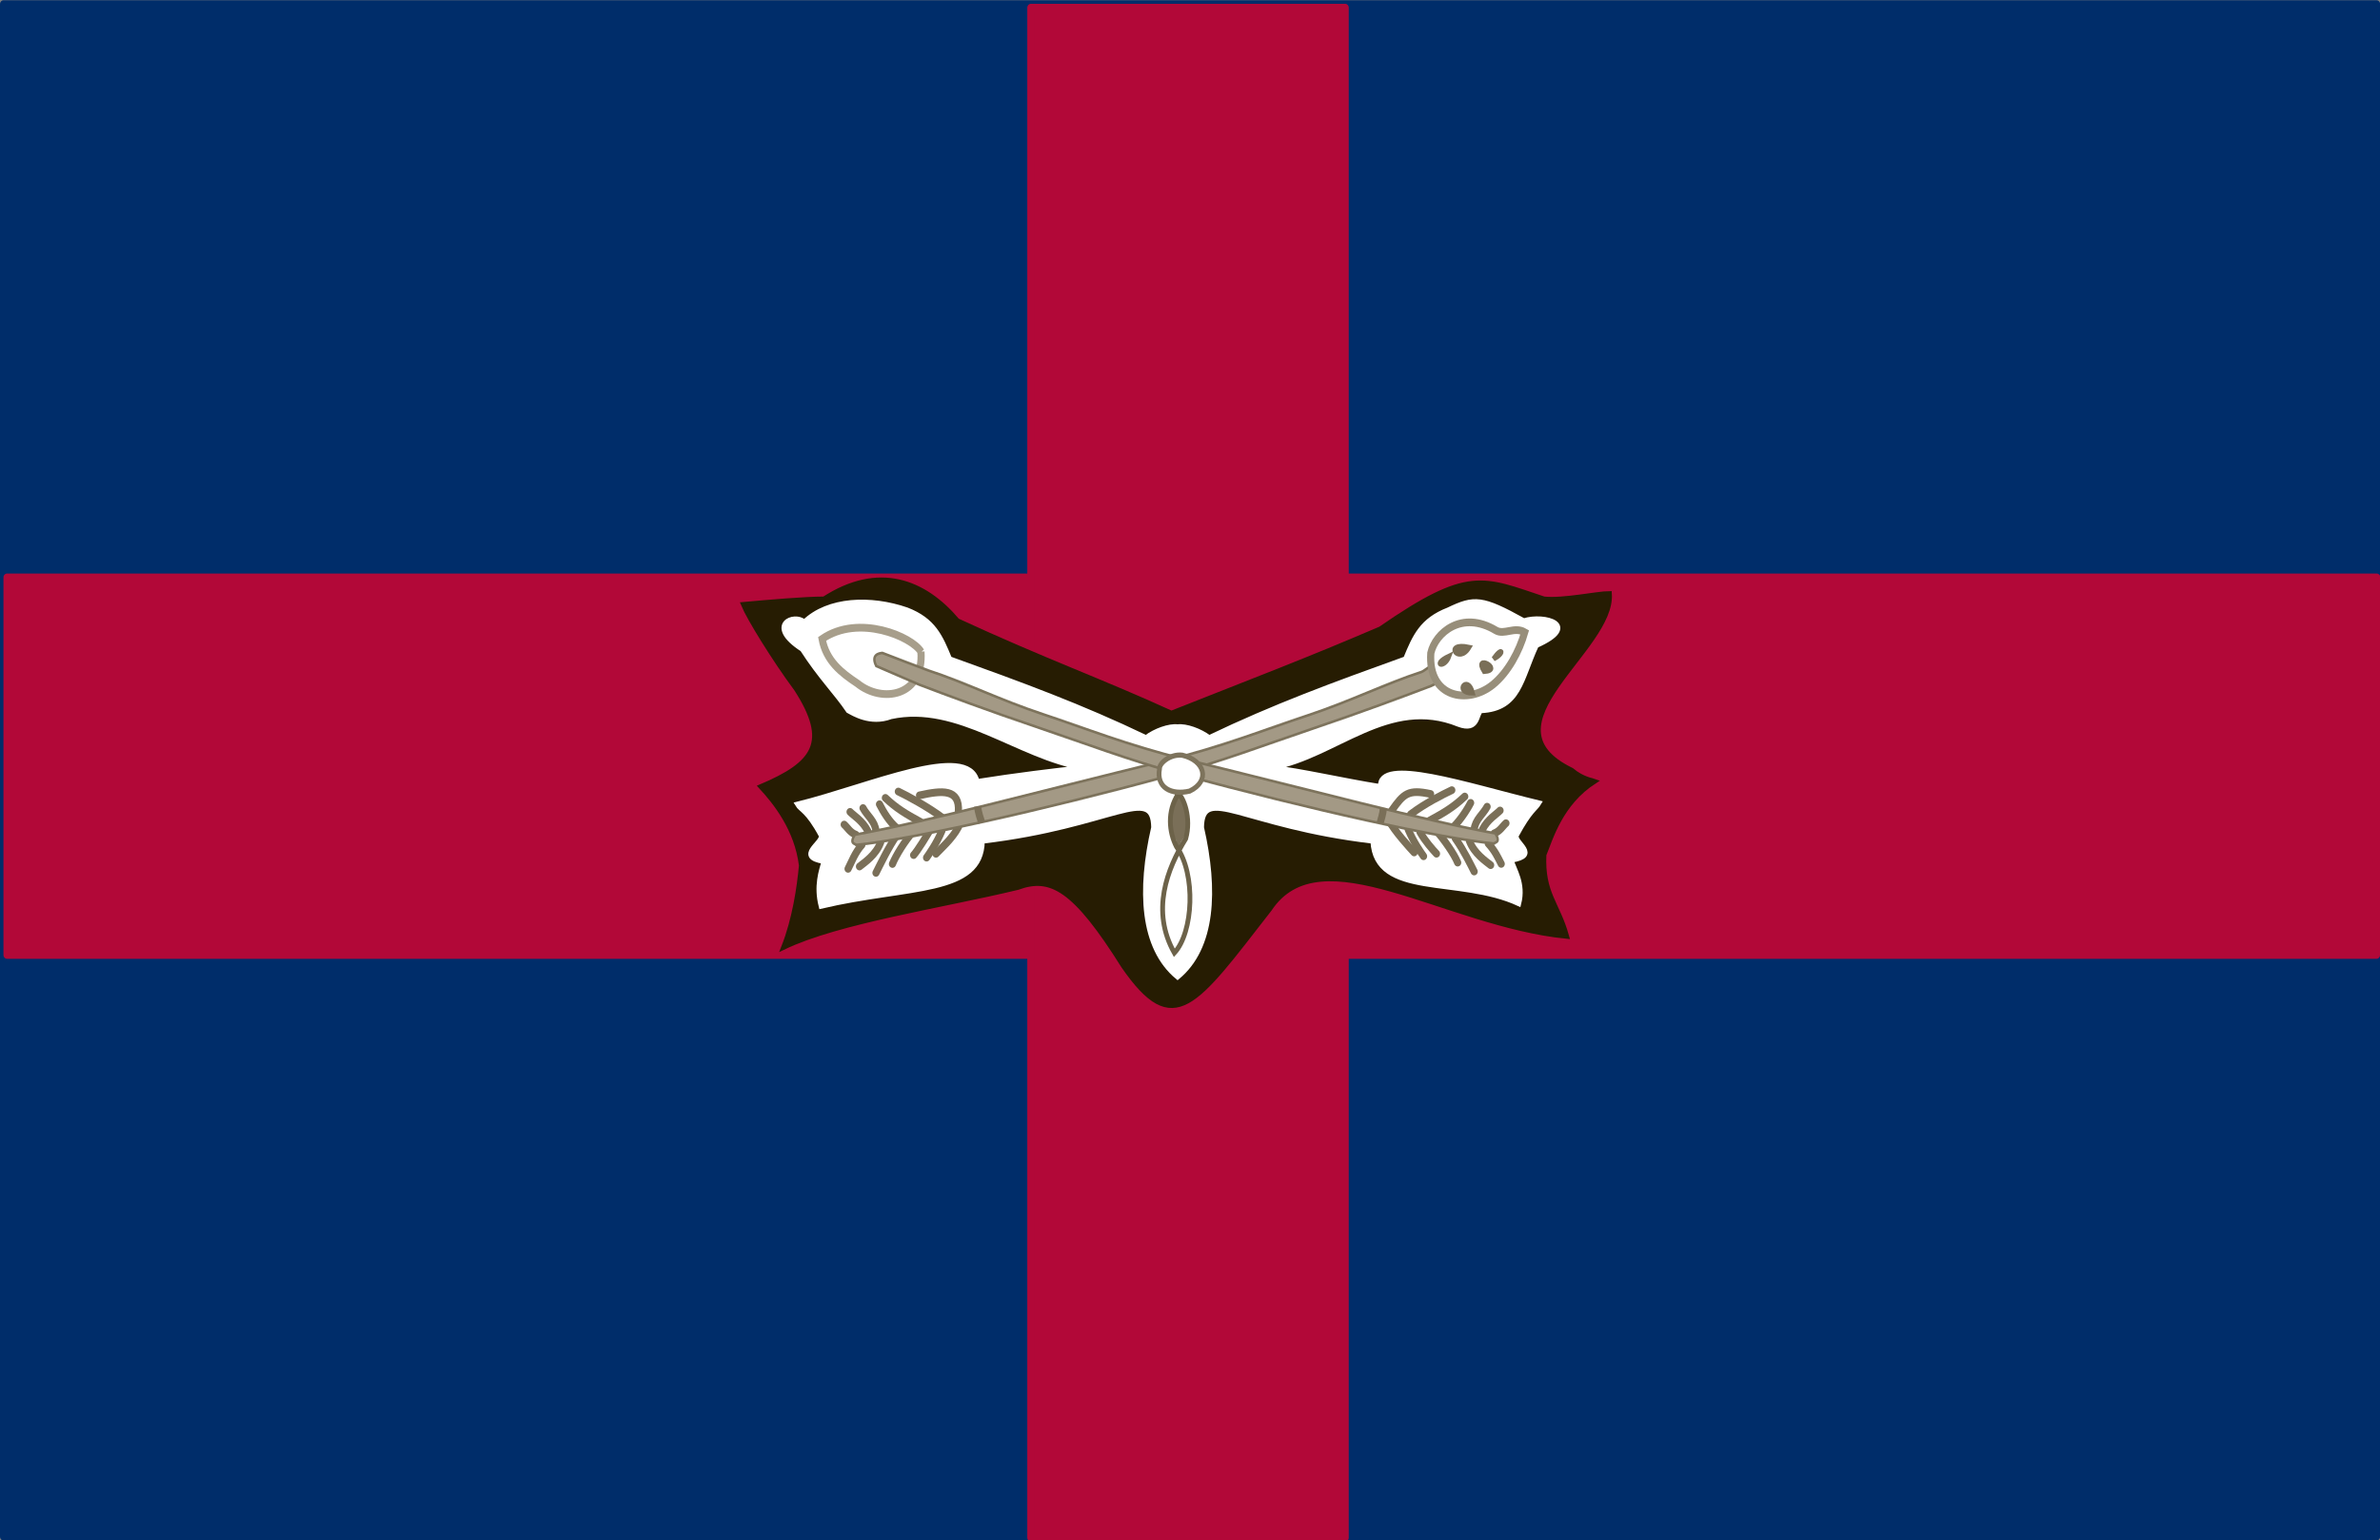 <?xml version="1.0" encoding="UTF-8" standalone="no"?>
<!-- Created with Inkscape (http://www.inkscape.org/) -->

<svg
   xmlns:dc="http://purl.org/dc/elements/1.1/"
   xmlns:cc="http://creativecommons.org/ns#"
   xmlns:rdf="http://www.w3.org/1999/02/22-rdf-syntax-ns#"
   xmlns:svg="http://www.w3.org/2000/svg"
   xmlns="http://www.w3.org/2000/svg"
   xmlns:sodipodi="http://sodipodi.sourceforge.net/DTD/sodipodi-0.dtd"
   xmlns:inkscape="http://www.inkscape.org/namespaces/inkscape"
   width="614.856mm"
   height="397.983mm"
   viewBox="0 0 2178.625 1410.178"
   id="svg4785"
   version="1.1"
   inkscape:version="0.91 r13725"
   sodipodi:docname="Flag_of_Worcester_County,_Maryland.svg">
  <rect x="0" y="0" width="2178.625" height="1410.178" fill="#808080" stroke="none"/>
  <defs
     id="defs4787" />
  <sodipodi:namedview
     id="base"
     pagecolor="#ffffff"
     bordercolor="#666666"
     borderopacity="1.0"
     inkscape:pageopacity="0.0"
     inkscape:pageshadow="2"
     inkscape:zoom="0.70910507"
     inkscape:cx="1107.2951"
     inkscape:cy="213.7752"
     inkscape:document-units="px"
     inkscape:current-layer="layer1"
     showgrid="false"
     fit-margin-top="0"
     fit-margin-left="0"
     fit-margin-right="0"
     fit-margin-bottom="0"
     inkscape:window-width="1366"
     inkscape:window-height="705"
     inkscape:window-x="-8"
     inkscape:window-y="-8"
     inkscape:window-maximized="1" />
  <g
     inkscape:label="Calque 1"
     inkscape:groupmode="layer"
     id="layer1"
     transform="translate(732.295,212.726)">
    <g
       id="g4570"
       transform="matrix(4.365,0,0,4.714,-796.829,-3682.603)">
      <path
         style="fill:#002d6a;fill-opacity:1;stroke:#002d6a;stroke-width:1.5;stroke-linecap:round;stroke-linejoin:round;stroke-miterlimit:4;stroke-dasharray:none;stroke-opacity:1"
         d="m 15.535,736.874 497.63,0 0,297.665 -497.63,0 z"
         id="rect4328"
         inkscape:connector-curvature="0" />
      <path
         style="fill:#b20838;fill-opacity:1;stroke:#b20838;stroke-width:1.5;stroke-linecap:round;stroke-linejoin:round;stroke-miterlimit:4;stroke-dasharray:none;stroke-opacity:1"
         d="m 16.259,848.229 496.964,0 -0.07,73.33 -496.894,0 z"
         id="rect4326"
         inkscape:connector-curvature="0"
         sodipodi:nodetypes="ccccc" />
      <path
         style="fill:#b20838;fill-opacity:1;stroke:#b20838;stroke-width:1.5;stroke-linecap:round;stroke-linejoin:round;stroke-miterlimit:4;stroke-dasharray:none;stroke-opacity:1"
         d="m 230.969,737.57 65.914,0 0,297.178 -65.914,0 z"
         id="rect4324"
         inkscape:connector-curvature="0"
         sodipodi:nodetypes="ccccc" />
      <g
         transform="translate(-0.901,299.016)"
         id="g4420">
        <path
           style="fill:#261c02;fill-opacity:1;fill-rule:evenodd;stroke:#261c02;stroke-width:1px;stroke-linecap:butt;stroke-linejoin:miter;stroke-opacity:1"
           d="m 281.935,613.621 c -15.731,18.716 -20.022,25.221 -30.622,11.087 -10.225,-15.089 -15.24,-17.664 -22.175,-15.311 -15.809,3.544 -37.587,6.498 -49.101,11.615 2.301,-5.426 3.267,-11.554 3.696,-15.839 -0.93,-7.124 -5.509,-12.372 -8.447,-15.311 11.214,-4.398 14.66,-8.569 7.392,-19.007 -4.671,-5.834 -9.94,-13.786 -11.087,-16.367 5.462,-0.454 12.905,-1.056 16.895,-1.056 11.457,-6.866 21.014,-3.427 27.982,4.224 18.118,7.77 30.27,11.759 44.877,17.951 18.43,-6.77 27.822,-10.017 43.821,-16.367 18.529,-11.871 21.445,-9.772 34.318,-5.808 4.14,0.39 11.122,-1.056 13.727,-1.056 0.854,10.823 -27.684,25.467 -7.92,34.318 2.265,1.795 4.643,2.071 4.752,2.112 -7.087,4.255 -9.141,11.027 -10.559,14.255 -0.396,7.564 2.853,9.509 4.752,15.839 -25.498,-2.334 -51.604,-20.199 -62.3,-5.28 z"
           id="path3349"
           inkscape:connector-curvature="0"
           sodipodi:nodetypes="ccccccccccccccccccc" />
        <g
           id="g4374">
          <path
             sodipodi:nodetypes="cccccccccccccccccccccccccccccccccc"
             inkscape:connector-curvature="0"
             d="m 257.607,597.782 c -0.16,-8.467 -8.448,-0.367 -35.902,2.64 -0.177,10.4 -15.452,8.627 -33.831,12.637 -1.085,-3.931 0.029,-6.803 0.597,-8.694 -6.076,-0.935 -0.231,-3.506 -0.562,-4.999 -2.912,-5.007 -4.291,-4.976 -4.999,-6.089 15.114,-3.462 35.806,-12.134 37.705,-4.402 7.898,-1.172 16.395,-2.127 22.209,-2.708 -13.526,-2.07 -26.207,-12.733 -40.304,-9.928 -4.283,1.503 -7.909,-0.639 -8.948,-1.159 -2.49,-3.432 -5.914,-6.56 -9.641,-11.931 -7.875,-4.725 -1.573,-7.047 0.418,-5.245 5.055,-4.5 13.939,-4.785 21.516,-2.359 5.612,2.021 7.054,5.18 8.975,9.503 15.225,5.074 27.557,9.256 41.181,15.311 1.908,-1.344 4.86,-2.316 6.62,-2.112 1.761,-0.204 4.712,0.768 6.62,2.112 13.624,-6.055 25.956,-10.237 41.181,-15.311 1.921,-4.323 3.364,-7.482 8.975,-9.503 5.458,-2.426 7.074,-2.388 15.839,2.112 4.284,-1.28 12.177,0.811 2.64,4.752 -3.294,6.524 -3.504,12.299 -11.615,12.671 -1.039,0.519 -0.468,4.143 -4.752,2.64 -14.632,-5.483 -25.593,6.133 -39.07,8.447 5.814,0.581 14.804,2.524 22.703,3.696 -0.386,-6.019 18.075,-0.239 33.262,3.168 -0.708,1.112 -1.84,1.329 -4.752,6.336 -0.332,1.493 5.02,3.817 -1.056,4.752 0.567,1.891 2.669,4.516 1.584,8.447 -12.585,-5.395 -29.997,-0.929 -30.622,-12.143 -27.454,-3.007 -35.742,-11.107 -35.902,-2.64 2.999,12.168 2.466,23.276 -5.036,29.038 -7.502,-5.762 -8.035,-16.87 -5.036,-29.038 z"
             style="fill:#ffffff;fill-opacity:1;fill-rule:evenodd;stroke:#ffffff;stroke-width:1px;stroke-linecap:butt;stroke-linejoin:miter;stroke-opacity:1"
             id="path3355" />
          <g
             id="g4330">
            <path
               style="fill:none;fill-rule:evenodd;stroke:#7a6f58;stroke-width:1.5;stroke-linecap:round;stroke-linejoin:round;stroke-miterlimit:4;stroke-dasharray:none;stroke-opacity:1"
               d="m 216.664,594.751 c 0.35,-4.554 -3.421,-4.168 -8.146,-3.209"
               id="path4166-4"
               inkscape:connector-curvature="0"
               sodipodi:nodetypes="cc" />
            <path
               style="fill:none;fill-rule:evenodd;stroke:#7a6f58;stroke-width:1.5;stroke-linecap:round;stroke-linejoin:miter;stroke-miterlimit:4;stroke-dasharray:none;stroke-opacity:1"
               d="m 311.505,595.225 c 3.063,-2.164 6.761,-3.855 8.639,-4.69"
               id="path4168"
               inkscape:connector-curvature="0" />
            <path
               style="fill:none;fill-rule:evenodd;stroke:#7a6f58;stroke-width:1.5;stroke-linecap:round;stroke-linejoin:round;stroke-miterlimit:4;stroke-dasharray:none;stroke-opacity:1"
               d="m 213.454,595.985 c -3.063,-2.164 -7.5,-4.348 -9.378,-5.183"
               id="path4168-0"
               inkscape:connector-curvature="0"
               sodipodi:nodetypes="cc" />
            <path
               style="fill:none;fill-rule:evenodd;stroke:#a79e8b;stroke-width:1.5;stroke-linecap:butt;stroke-linejoin:miter;stroke-miterlimit:4;stroke-dasharray:none;stroke-opacity:1"
               d="m 208.822,563.631 c 0.641,8.728 -8.134,10.067 -13.329,6.171 -3.405,-2.083 -6.557,-4.397 -7.405,-8.639 7.703,-4.901 18.821,-0.432 20.734,2.468 z"
               id="path4162"
               inkscape:connector-curvature="0" />
            <path
               style="fill:none;fill-rule:evenodd;stroke:#7a6f58;stroke-width:1.5;stroke-linecap:round;stroke-linejoin:round;stroke-miterlimit:4;stroke-dasharray:none;stroke-opacity:1"
               d="m 208.765,596.726 c -3.192,-1.601 -5.1,-2.673 -7.405,-4.69"
               id="path4170-1"
               inkscape:connector-curvature="0" />
            <path
               style="fill:none;fill-rule:evenodd;stroke:#7a6f58;stroke-width:1.5;stroke-linecap:round;stroke-linejoin:round;stroke-miterlimit:4;stroke-dasharray:none;stroke-opacity:1"
               d="m 203.828,597.959 c -1.677,-1.314 -2.877,-3.205 -3.702,-4.688"
               id="path4172-2"
               inkscape:connector-curvature="0"
               sodipodi:nodetypes="cc" />
            <path
               style="fill:none;fill-rule:evenodd;stroke:#7a6f58;stroke-width:1.5;stroke-linecap:round;stroke-linejoin:round;stroke-miterlimit:4;stroke-dasharray:none;stroke-opacity:1"
               d="m 199.386,598.454 c -0.21,-1.932 -1.933,-3.036 -2.715,-4.443"
               id="path4174-6"
               inkscape:connector-curvature="0" />
            <path
               style="fill:none;fill-rule:evenodd;stroke:#7a6f58;stroke-width:1.5;stroke-linecap:round;stroke-linejoin:round;stroke-miterlimit:4;stroke-dasharray:none;stroke-opacity:1"
               d="m 197.658,598.454 c -1.088,-1.985 -3.038,-3.038 -3.703,-3.703"
               id="path4176-0"
               inkscape:connector-curvature="0" />
            <path
               style="fill:none;fill-rule:evenodd;stroke:#7a6f58;stroke-width:1.5;stroke-linecap:round;stroke-linejoin:round;stroke-miterlimit:4;stroke-dasharray:none;stroke-opacity:1"
               d="m 195.19,599.194 c -1.253,-0.433 -1.782,-1.426 -2.468,-1.975"
               id="path4178-5"
               inkscape:connector-curvature="0" />
            <path
               style="fill:none;fill-rule:evenodd;stroke:#7a6f58;stroke-width:1.5;stroke-linecap:round;stroke-linejoin:round;stroke-miterlimit:4;stroke-dasharray:none;stroke-opacity:1"
               d="m 216.691,597.686 c -1.274,2.259 -3.846,4.34 -4.717,5.211"
               id="path4180-1"
               inkscape:connector-curvature="0"
               sodipodi:nodetypes="cc" />
            <path
               style="fill:none;fill-rule:evenodd;stroke:#7a6f58;stroke-width:1.5;stroke-linecap:round;stroke-linejoin:round;stroke-miterlimit:4;stroke-dasharray:none;stroke-opacity:1"
               d="m 213.208,598.454 c -1.162,2.52 -2.688,4.49 -3.209,5.184"
               id="path4182-7"
               inkscape:connector-curvature="0" />
            <path
               style="fill:none;fill-rule:evenodd;stroke:#7a6f58;stroke-width:1.5;stroke-linecap:round;stroke-linejoin:round;stroke-miterlimit:4;stroke-dasharray:none;stroke-opacity:1"
               d="m 211.233,597.469 c -1.062,1.75 -3.097,4.823 -3.948,5.674"
               id="path4184-6"
               inkscape:connector-curvature="0"
               sodipodi:nodetypes="cc" />
            <path
               style="fill:none;fill-rule:evenodd;stroke:#7a6f58;stroke-width:1.5;stroke-linecap:round;stroke-linejoin:round;stroke-miterlimit:4;stroke-dasharray:none;stroke-opacity:1"
               d="m 207.283,598.457 c -1.867,1.968 -3.692,4.728 -4.441,6.415"
               id="path4186-7"
               inkscape:connector-curvature="0"
               sodipodi:nodetypes="cc" />
            <path
               style="fill:none;fill-rule:evenodd;stroke:#7a6f58;stroke-width:1.5;stroke-linecap:round;stroke-linejoin:round;stroke-miterlimit:4;stroke-dasharray:none;stroke-opacity:1"
               d="m 203.828,599.196 c -1.78,2.305 -3.816,6.275 -4.442,7.403"
               id="path4188-4"
               inkscape:connector-curvature="0"
               sodipodi:nodetypes="cc" />
            <path
               style="fill:none;fill-rule:evenodd;stroke:#7a6f58;stroke-width:1.5;stroke-linecap:round;stroke-linejoin:round;stroke-miterlimit:4;stroke-dasharray:none;stroke-opacity:1"
               d="m 200.373,600.675 c -1.018,2.47 -3.386,3.897 -4.443,4.69"
               id="path4190-2"
               inkscape:connector-curvature="0" />
            <path
               style="fill:none;fill-rule:evenodd;stroke:#7a6f58;stroke-width:1.5;stroke-linecap:round;stroke-linejoin:round;stroke-miterlimit:4;stroke-dasharray:none;stroke-opacity:1"
               d="m 196.424,601.169 c -1.409,1.433 -2.18,3.368 -2.889,4.644"
               id="path4192-2"
               inkscape:connector-curvature="0"
               sodipodi:nodetypes="cc" />
            <path
               style="fill:#a39985;fill-opacity:1;fill-rule:evenodd;stroke:#7d735c;stroke-width:0.5;stroke-linecap:butt;stroke-linejoin:miter;stroke-miterlimit:4;stroke-dasharray:none;stroke-opacity:1"
               d="m 315.498,566.585 c -0.389,0.154 -1.289,0.861 -1.692,0.982 -7.515,2.256 -15.057,5.75 -23.97,8.475 -8.514,2.603 -17.986,6.103 -29.92,8.799 -27.645,6.244 -49.75,11.808 -64.973,14.354 -1.246,1.883 0.214,1.71 0.247,1.975 10.906,-0.932 39.09,-6.719 65.787,-13.461 10.521,-2.657 20.595,-6.179 29.577,-8.992 10.82,-3.388 19.802,-6.503 25.209,-8.412 0.483,-0.171 1.286,-0.679 1.711,-0.483 -1.228,-0.451 -1.37,-3.05 -1.975,-3.236 z"
               id="path3358-5"
               inkscape:connector-curvature="0"
               sodipodi:nodetypes="csssccssscc" />
            <path
               style="fill:none;fill-rule:evenodd;stroke:#7a6f58;stroke-width:1.5;stroke-linecap:round;stroke-linejoin:miter;stroke-miterlimit:4;stroke-dasharray:none;stroke-opacity:1"
               d="m 315.454,596.46 c 3.192,-1.601 5.1,-2.673 7.405,-4.69"
               id="path4170"
               inkscape:connector-curvature="0" />
            <path
               style="fill:none;fill-rule:evenodd;stroke:#7a6f58;stroke-width:1.5;stroke-linecap:round;stroke-linejoin:miter;stroke-miterlimit:4;stroke-dasharray:none;stroke-opacity:1"
               d="m 319.899,598.185 c 1.677,-1.314 3.37,-3.698 4.194,-5.181"
               id="path4172"
               inkscape:connector-curvature="0"
               sodipodi:nodetypes="cc" />
            <path
               style="fill:none;fill-rule:evenodd;stroke:#7a6f58;stroke-width:1.5;stroke-linecap:round;stroke-linejoin:miter;stroke-miterlimit:4;stroke-dasharray:none;stroke-opacity:1"
               d="m 307.555,594.485 c 2.524,-3.323 3.483,-4.141 8.146,-3.209"
               id="path4166"
               inkscape:connector-curvature="0" />
            <path
               style="fill:none;fill-rule:evenodd;stroke:#7a6f58;stroke-width:1.5;stroke-linecap:round;stroke-linejoin:miter;stroke-miterlimit:4;stroke-dasharray:none;stroke-opacity:1"
               d="m 324.834,598.187 c 0.21,-1.932 1.933,-3.036 2.715,-4.443"
               id="path4174"
               inkscape:connector-curvature="0" />
            <path
               style="fill:none;fill-rule:evenodd;stroke:#7a6f58;stroke-width:1.5;stroke-linecap:round;stroke-linejoin:miter;stroke-miterlimit:4;stroke-dasharray:none;stroke-opacity:1"
               d="m 326.562,598.187 c 1.088,-1.985 3.038,-3.038 3.703,-3.703"
               id="path4176"
               inkscape:connector-curvature="0" />
            <path
               style="fill:none;fill-rule:evenodd;stroke:#7a6f58;stroke-width:1.5;stroke-linecap:round;stroke-linejoin:miter;stroke-miterlimit:4;stroke-dasharray:none;stroke-opacity:1"
               d="m 329.03,598.928 c 1.253,-0.433 1.782,-1.426 2.468,-1.975"
               id="path4178"
               inkscape:connector-curvature="0" />
            <path
               style="fill:none;fill-rule:evenodd;stroke:#7a6f58;stroke-width:1.5;stroke-linecap:round;stroke-linejoin:miter;stroke-miterlimit:4;stroke-dasharray:none;stroke-opacity:1"
               d="m 311.011,598.187 c 1.162,2.52 2.688,4.49 3.209,5.184"
               id="path4182"
               inkscape:connector-curvature="0" />
            <path
               style="fill:none;fill-rule:evenodd;stroke:#7a6f58;stroke-width:1.5;stroke-linecap:round;stroke-linejoin:miter;stroke-miterlimit:4;stroke-dasharray:none;stroke-opacity:1"
               d="m 313.479,598.681 c 1.062,1.75 2.605,3.345 3.456,4.196"
               id="path4184"
               inkscape:connector-curvature="0" />
            <path
               style="fill:none;fill-rule:evenodd;stroke:#7a6f58;stroke-width:1.5;stroke-linecap:round;stroke-linejoin:miter;stroke-miterlimit:4;stroke-dasharray:none;stroke-opacity:1"
               d="m 316.69,598.19 c 1.867,1.968 3.938,4.728 4.688,6.415"
               id="path4186"
               inkscape:connector-curvature="0"
               sodipodi:nodetypes="cc" />
            <path
               style="fill:none;fill-rule:evenodd;stroke:#7a6f58;stroke-width:1.5;stroke-linecap:round;stroke-linejoin:miter;stroke-miterlimit:4;stroke-dasharray:none;stroke-opacity:1"
               d="m 306.817,596.216 c 1.274,2.259 4.557,5.544 5.428,6.415"
               id="path4180"
               inkscape:connector-curvature="0"
               sodipodi:nodetypes="cc" />
            <path
               style="fill:none;fill-rule:evenodd;stroke:#7a6f58;stroke-width:1.5;stroke-linecap:round;stroke-linejoin:miter;stroke-miterlimit:4;stroke-dasharray:none;stroke-opacity:1"
               d="m 320.884,599.915 c 1.78,2.305 3.323,5.29 3.949,6.418"
               id="path4188"
               inkscape:connector-curvature="0" />
            <path
               style="fill:none;fill-rule:evenodd;stroke:#7a6f58;stroke-width:1.5;stroke-linecap:round;stroke-linejoin:miter;stroke-miterlimit:4;stroke-dasharray:none;stroke-opacity:1"
               d="m 323.846,600.409 c 1.018,2.47 3.386,3.897 4.443,4.69"
               id="path4190"
               inkscape:connector-curvature="0" />
            <path
               style="fill:none;fill-rule:evenodd;stroke:#7a6f58;stroke-width:1.5;stroke-linecap:round;stroke-linejoin:miter;stroke-miterlimit:4;stroke-dasharray:none;stroke-opacity:1"
               d="m 327.796,600.903 c 1.409,1.433 2.006,2.673 2.715,3.949"
               id="path4192"
               inkscape:connector-curvature="0" />
            <path
               style="fill:none;fill-rule:evenodd;stroke:#978e7a;stroke-width:1.5;stroke-linecap:butt;stroke-linejoin:miter;stroke-miterlimit:4;stroke-dasharray:none;stroke-opacity:1"
               d="m 315.745,563.897 c -0.641,8.728 7.787,10.067 12.982,6.171 3.234,-2.425 5.577,-6.531 6.711,-10.202 -2.163,-1.172 -4.309,0.606 -6.067,-0.371 -7.156,-3.978 -12.677,0.518 -13.626,4.402 z"
               id="path4162-3"
               inkscape:connector-curvature="0"
               sodipodi:nodetypes="cccsc" />
            <path
               style="fill:none;fill-rule:evenodd;stroke:#7a6f58;stroke-width:1.5;stroke-linecap:butt;stroke-linejoin:round;stroke-miterlimit:4;stroke-dasharray:none;stroke-opacity:1"
               d="m 220.722,593.71 c 0.063,1.089 0.62,2.486 0.841,3.143"
               id="path4164-7"
               inkscape:connector-curvature="0"
               sodipodi:nodetypes="cc" />
            <path
               style="fill:#7a6f58;fill-opacity:1;stroke:#7a6f58;stroke-width:0.3;stroke-miterlimit:4;stroke-dasharray:none;stroke-opacity:1"
               d="m 262.479,600.248 c -1.26,-1.949 -1.93,-4.593 -0.358,-7.187 l 0.791,-1.49 0.966,1.61 c 1.272,2.119 0.872,5.397 -0.292,6.822 -0.877,1.073 -0.675,2.222 -1.107,1.245 z"
               id="path4302"
               inkscape:connector-curvature="0"
               sodipodi:nodetypes="cccsscc" />
            <path
               style="fill:none;fill-rule:evenodd;stroke:#6c6249;stroke-width:1px;stroke-linecap:butt;stroke-linejoin:miter;stroke-opacity:1"
               d="m 262.804,591.242 c -2.401,3.393 -1.968,7.435 -0.396,10.264 4.125,5.338 3.537,16.649 -0.445,20.632 -4.964,-8.129 -1.521,-16.327 2.375,-22.171 1.264,-4.103 -0.505,-8.108 -1.534,-8.725 z"
               id="path4263"
               inkscape:connector-curvature="0"
               sodipodi:nodetypes="ccccc" />
            <path
               style="fill:#a39985;fill-opacity:1;fill-rule:evenodd;stroke:#7d735c;stroke-width:0.5;stroke-linecap:butt;stroke-linejoin:miter;stroke-miterlimit:4;stroke-dasharray:none;stroke-opacity:1"
               d="m 200.735,563.888 c 0.389,0.154 9.275,3.292 9.678,3.413 7.515,2.256 15.057,5.75 23.97,8.475 8.514,2.603 17.986,6.103 29.92,8.799 27.645,6.244 49.75,11.808 64.973,14.354 1.246,1.883 -0.214,1.71 -0.247,1.975 -10.906,-0.932 -39.09,-6.719 -65.787,-13.461 -10.521,-2.657 -20.595,-6.179 -29.577,-8.992 -10.82,-3.388 -19.802,-6.503 -25.209,-8.412 -0.483,-0.171 -8.577,-3.457 -9.002,-3.608 -1.22,-2.237 0.623,-2.513 1.28,-2.542 z"
               id="path3358"
               inkscape:connector-curvature="0"
               sodipodi:nodetypes="csssccsssc" />
            <path
               style="fill:#ffffff;fill-opacity:1;fill-rule:evenodd;stroke:#7d735c;stroke-width:1px;stroke-linecap:butt;stroke-linejoin:miter;stroke-opacity:1"
               d="m 263.592,583.74 c 4.796,1.009 5.955,5.03 1.579,6.975 -3.819,0.836 -7.057,-0.643 -6.317,-4.343 -0.065,-1.085 2.205,-2.879 4.738,-2.632 z"
               id="path4261"
               inkscape:connector-curvature="0"
               sodipodi:nodetypes="cccc" />
            <path
               style="fill:none;fill-rule:evenodd;stroke:#7a6f58;stroke-width:1.5;stroke-linecap:butt;stroke-linejoin:miter;stroke-miterlimit:4;stroke-dasharray:none;stroke-opacity:1"
               d="m 305.754,594.138 c -1.5e-4,1.01 -0.503,2.186 -0.667,2.843"
               id="path4164"
               inkscape:connector-curvature="0"
               sodipodi:nodetypes="cc" />
            <path
               style="fill:#7a6f58;fill-opacity:1;fill-rule:evenodd;stroke:#7a6f58;stroke-width:1px;stroke-linecap:butt;stroke-linejoin:miter;stroke-opacity:1"
               d="m 324.489,571.666 c -0.987,-3.769 -4.009,0 0,0 z"
               id="path4309"
               inkscape:connector-curvature="0" />
            <path
               style="fill:#7a6f58;fill-opacity:1;fill-rule:evenodd;stroke:#7a6f58;stroke-width:1px;stroke-linecap:butt;stroke-linejoin:miter;stroke-opacity:1"
               d="m 326.952,567.477 c 4.135,-0.265 -2.42,-3.63 0,0 z"
               id="path4311"
               inkscape:connector-curvature="0" />
            <path
               style="fill:#7a6f58;fill-opacity:1;fill-rule:evenodd;stroke:#7a6f58;stroke-width:1px;stroke-linecap:butt;stroke-linejoin:miter;stroke-opacity:1"
               d="m 328.924,565.013 c 2.272,-1.039 1.888,-2.517 0,0 z"
               id="path4313"
               inkscape:connector-curvature="0" />
            <path
               style="fill:#7a6f58;fill-opacity:1;fill-rule:evenodd;stroke:#7a6f58;stroke-width:1px;stroke-linecap:butt;stroke-linejoin:miter;stroke-opacity:1"
               d="m 323.75,562.796 c -2.202,3.449 -5.434,-1.087 0,0 z"
               id="path4315"
               inkscape:connector-curvature="0" />
            <path
               style="fill:#7a6f58;fill-opacity:1;fill-rule:evenodd;stroke:#7a6f58;stroke-width:1px;stroke-linecap:butt;stroke-linejoin:miter;stroke-opacity:1"
               d="m 319.561,564.52 c -0.969,2.479 -3.703,1.646 0,0 z"
               id="path4317"
               inkscape:connector-curvature="0" />
          </g>
        </g>
      </g>
    </g>
  </g>
</svg>
